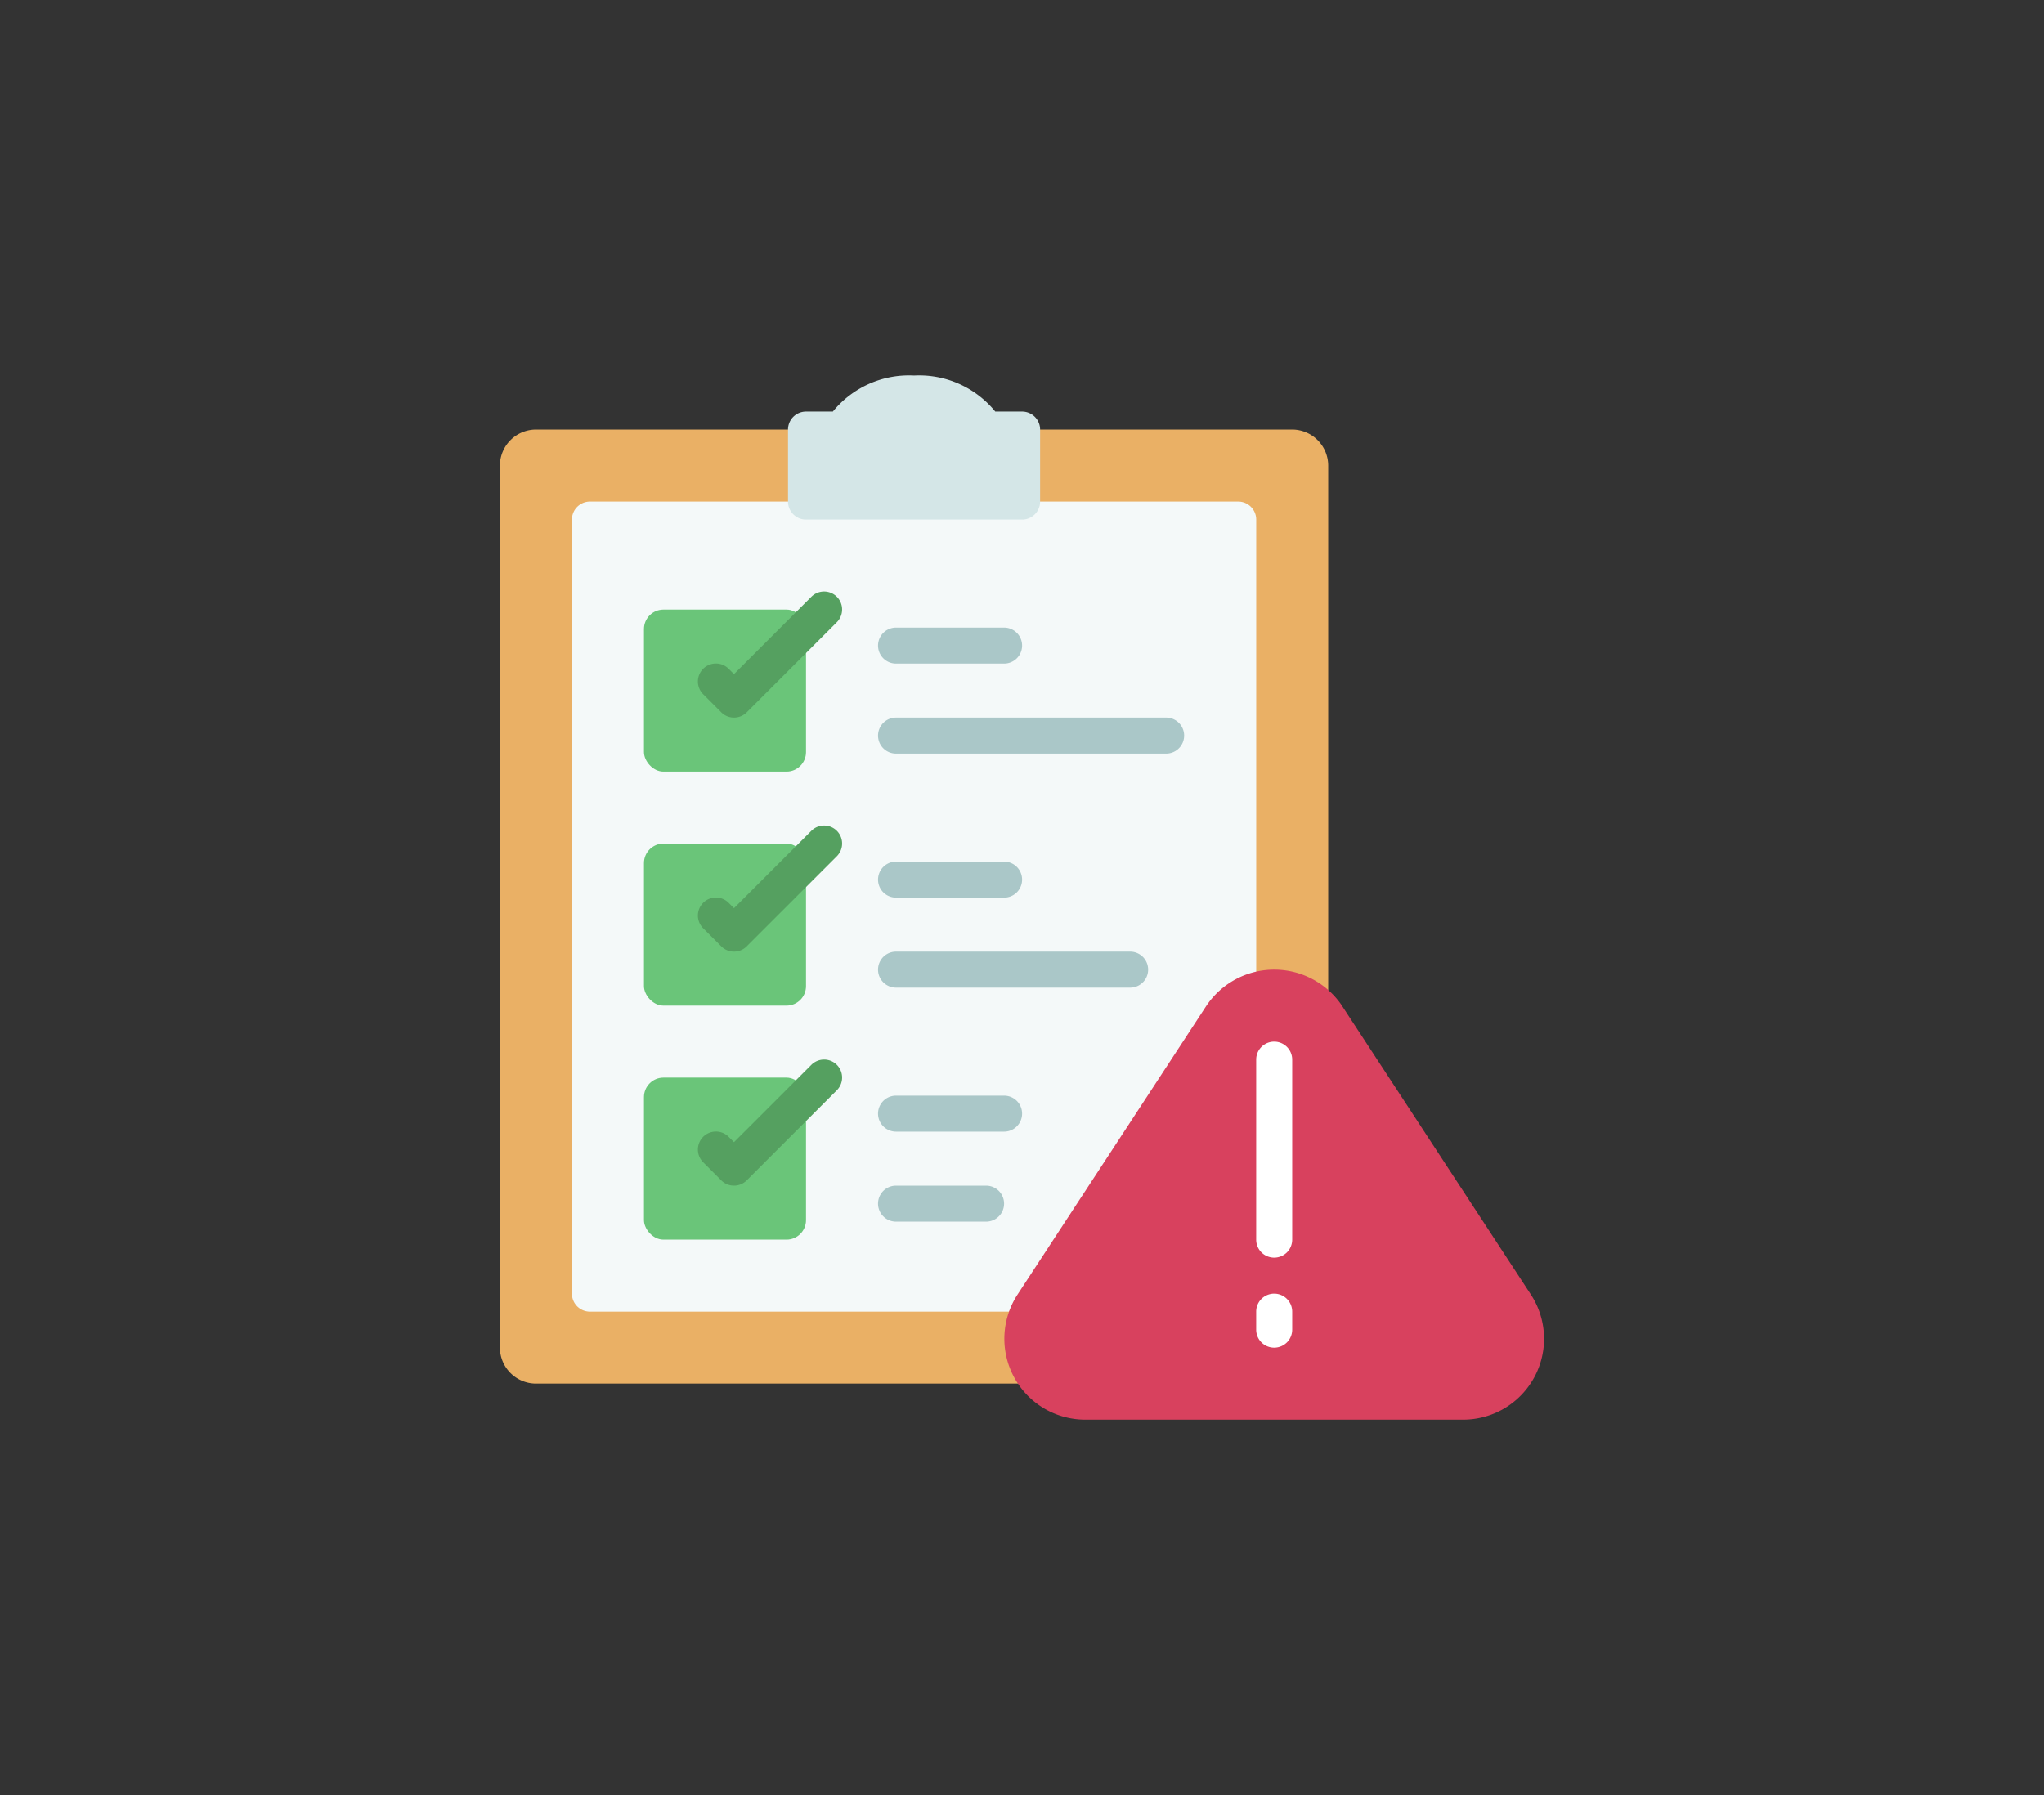 <svg id="compliance" xmlns="http://www.w3.org/2000/svg" xmlns:xlink="http://www.w3.org/1999/xlink" width="209.693" height="184.201" viewBox="0 0 209.693 184.201">
  <rect x="0" y="0" width="209.693" height="184.201" fill="#333333" stroke="none"/>
  <defs>
    <clipPath id="clip-path">
      <rect y="5" width="209.693" height="184.201" fill="none"/>
    </clipPath>
  </defs>
  <g id="Group_11421" data-name="Group 11421" transform="translate(-16.153 -5)">
    <g id="Scroll_Group_1" data-name="Scroll Group 1" transform="translate(16.153 0)" clip-path="url(#clip-path)" style="isolation: isolate">
      <path id="Path_27813" data-name="Path 27813" d="M9.112,12.2Z" transform="translate(23.682 -10.652) rotate(14)" fill="#fff2f2"/>
      <rect id="Rectangle_3771" data-name="Rectangle 3771" width="186" height="161" transform="translate(12 15.801)" fill="none"/>
    </g>
  </g>
  <g id="compliance-2" data-name="compliance" transform="translate(50.286 37.531)">
    <path id="Path_36398" data-name="Path 36398" d="M85.974,61.505V7.695A3.706,3.706,0,0,0,82.279,4H4.695A3.706,3.706,0,0,0,1,7.695V98.21A3.706,3.706,0,0,0,4.695,101.9H54.146Z" transform="translate(0 2.548)" fill="#eab065"/>
    <path id="Path_36399" data-name="Path 36399" d="M49.833,91.127H6.847A1.847,1.847,0,0,1,5,89.279V9.847A1.847,1.847,0,0,1,6.847,8h66.5A1.847,1.847,0,0,1,75.2,9.847v46.4Z" transform="translate(3.389 5.937)" fill="#f4f9f9"/>
    <rect id="Rectangle_3801" data-name="Rectangle 3801" width="16.625" height="16.625" rx="2" transform="translate(15.778 25.021)" fill="#6ac579"/>
    <rect id="Rectangle_3802" data-name="Rectangle 3802" width="16.625" height="16.625" rx="2" transform="translate(15.778 49.035)" fill="#6ac579"/>
    <rect id="Rectangle_3803" data-name="Rectangle 3803" width="16.625" height="16.625" rx="2" transform="translate(15.778 73.049)" fill="#6ac579"/>
    <path id="Path_36400" data-name="Path 36400" d="M63.7,37.778,83.047,67.364a8.3,8.3,0,0,1-7,12.818H37.355a8.3,8.3,0,0,1-7-12.818L49.7,37.778a8.379,8.379,0,0,1,14.006,0Z" transform="translate(23.733 27.966)" fill="#d8415e"/>
    <path id="Path_36401" data-name="Path 36401" d="M42.862,6.548v7.389a1.847,1.847,0,0,1-1.847,1.847H18.847A1.847,1.847,0,0,1,17,13.937V6.548A1.847,1.847,0,0,1,18.847,4.7H21.6a10.068,10.068,0,0,1,8.331-3.695A10.068,10.068,0,0,1,38.262,4.7h2.752A1.847,1.847,0,0,1,42.862,6.548Z" transform="translate(13.556 0)" fill="#d4e6e7"/>
    <path id="Path_36402" data-name="Path 36402" d="M15.695,25.931a1.847,1.847,0,0,1-1.306-.541l-1.848-1.848a1.847,1.847,0,1,1,2.612-2.612l.541.541,7.93-7.93a1.847,1.847,0,1,1,2.612,2.612L17,25.39a1.847,1.847,0,0,1-1.306.541Z" transform="translate(9.32 10.173)" fill="#55a060"/>
    <path id="Path_36403" data-name="Path 36403" d="M15.695,38.931a1.847,1.847,0,0,1-1.306-.541l-1.848-1.848a1.847,1.847,0,1,1,2.612-2.612l.541.541,7.93-7.93a1.847,1.847,0,1,1,2.612,2.612L17,38.39a1.847,1.847,0,0,1-1.306.541Z" transform="translate(9.32 21.188)" fill="#55a060"/>
    <path id="Path_36404" data-name="Path 36404" d="M15.695,51.931a1.847,1.847,0,0,1-1.306-.541l-1.848-1.848a1.847,1.847,0,1,1,2.612-2.612l.541.541,7.93-7.93a1.847,1.847,0,1,1,2.612,2.612L17,51.39a1.847,1.847,0,0,1-1.306.541Z" transform="translate(9.32 32.202)" fill="#55a060"/>
    <g id="Group_13001" data-name="Group 13001" transform="translate(39.792 26.868)">
      <path id="Path_36405" data-name="Path 36405" d="M34.931,18.695H23.847a1.847,1.847,0,0,1,0-3.695H34.931a1.847,1.847,0,0,1,0,3.695Z" transform="translate(-22 -15)" fill="#aac7c8"/>
      <path id="Path_36406" data-name="Path 36406" d="M51.556,23.695H23.847a1.847,1.847,0,1,1,0-3.695H51.556a1.847,1.847,0,1,1,0,3.695Z" transform="translate(-22 -10.764)" fill="#aac7c8"/>
      <path id="Path_36407" data-name="Path 36407" d="M34.931,31.695H23.847a1.847,1.847,0,1,1,0-3.695H34.931a1.847,1.847,0,1,1,0,3.695Z" transform="translate(-22 -3.986)" fill="#aac7c8"/>
      <path id="Path_36408" data-name="Path 36408" d="M47.862,36.695H23.847a1.847,1.847,0,0,1,0-3.695H47.862a1.847,1.847,0,0,1,0,3.695Z" transform="translate(-22 0.251)" fill="#aac7c8"/>
      <path id="Path_36409" data-name="Path 36409" d="M34.931,44.695H23.847a1.847,1.847,0,0,1,0-3.695H34.931a1.847,1.847,0,1,1,0,3.695Z" transform="translate(-22 7.029)" fill="#aac7c8"/>
      <path id="Path_36410" data-name="Path 36410" d="M33.084,49.695H23.847a1.847,1.847,0,0,1,0-3.695h9.236a1.847,1.847,0,1,1,0,3.695Z" transform="translate(-22 11.265)" fill="#aac7c8"/>
    </g>
    <path id="Path_36411" data-name="Path 36411" d="M44.847,60.167A1.847,1.847,0,0,1,43,58.32V39.847a1.847,1.847,0,1,1,3.695,0V58.32A1.847,1.847,0,0,1,44.847,60.167Z" transform="translate(35.585 31.355)" fill="#fff"/>
    <path id="Path_36412" data-name="Path 36412" d="M44.847,57.542A1.847,1.847,0,0,1,43,55.695V53.847a1.847,1.847,0,0,1,3.695,0v1.847A1.847,1.847,0,0,1,44.847,57.542Z" transform="translate(35.585 43.217)" fill="#fff"/>
  </g>
</svg>
